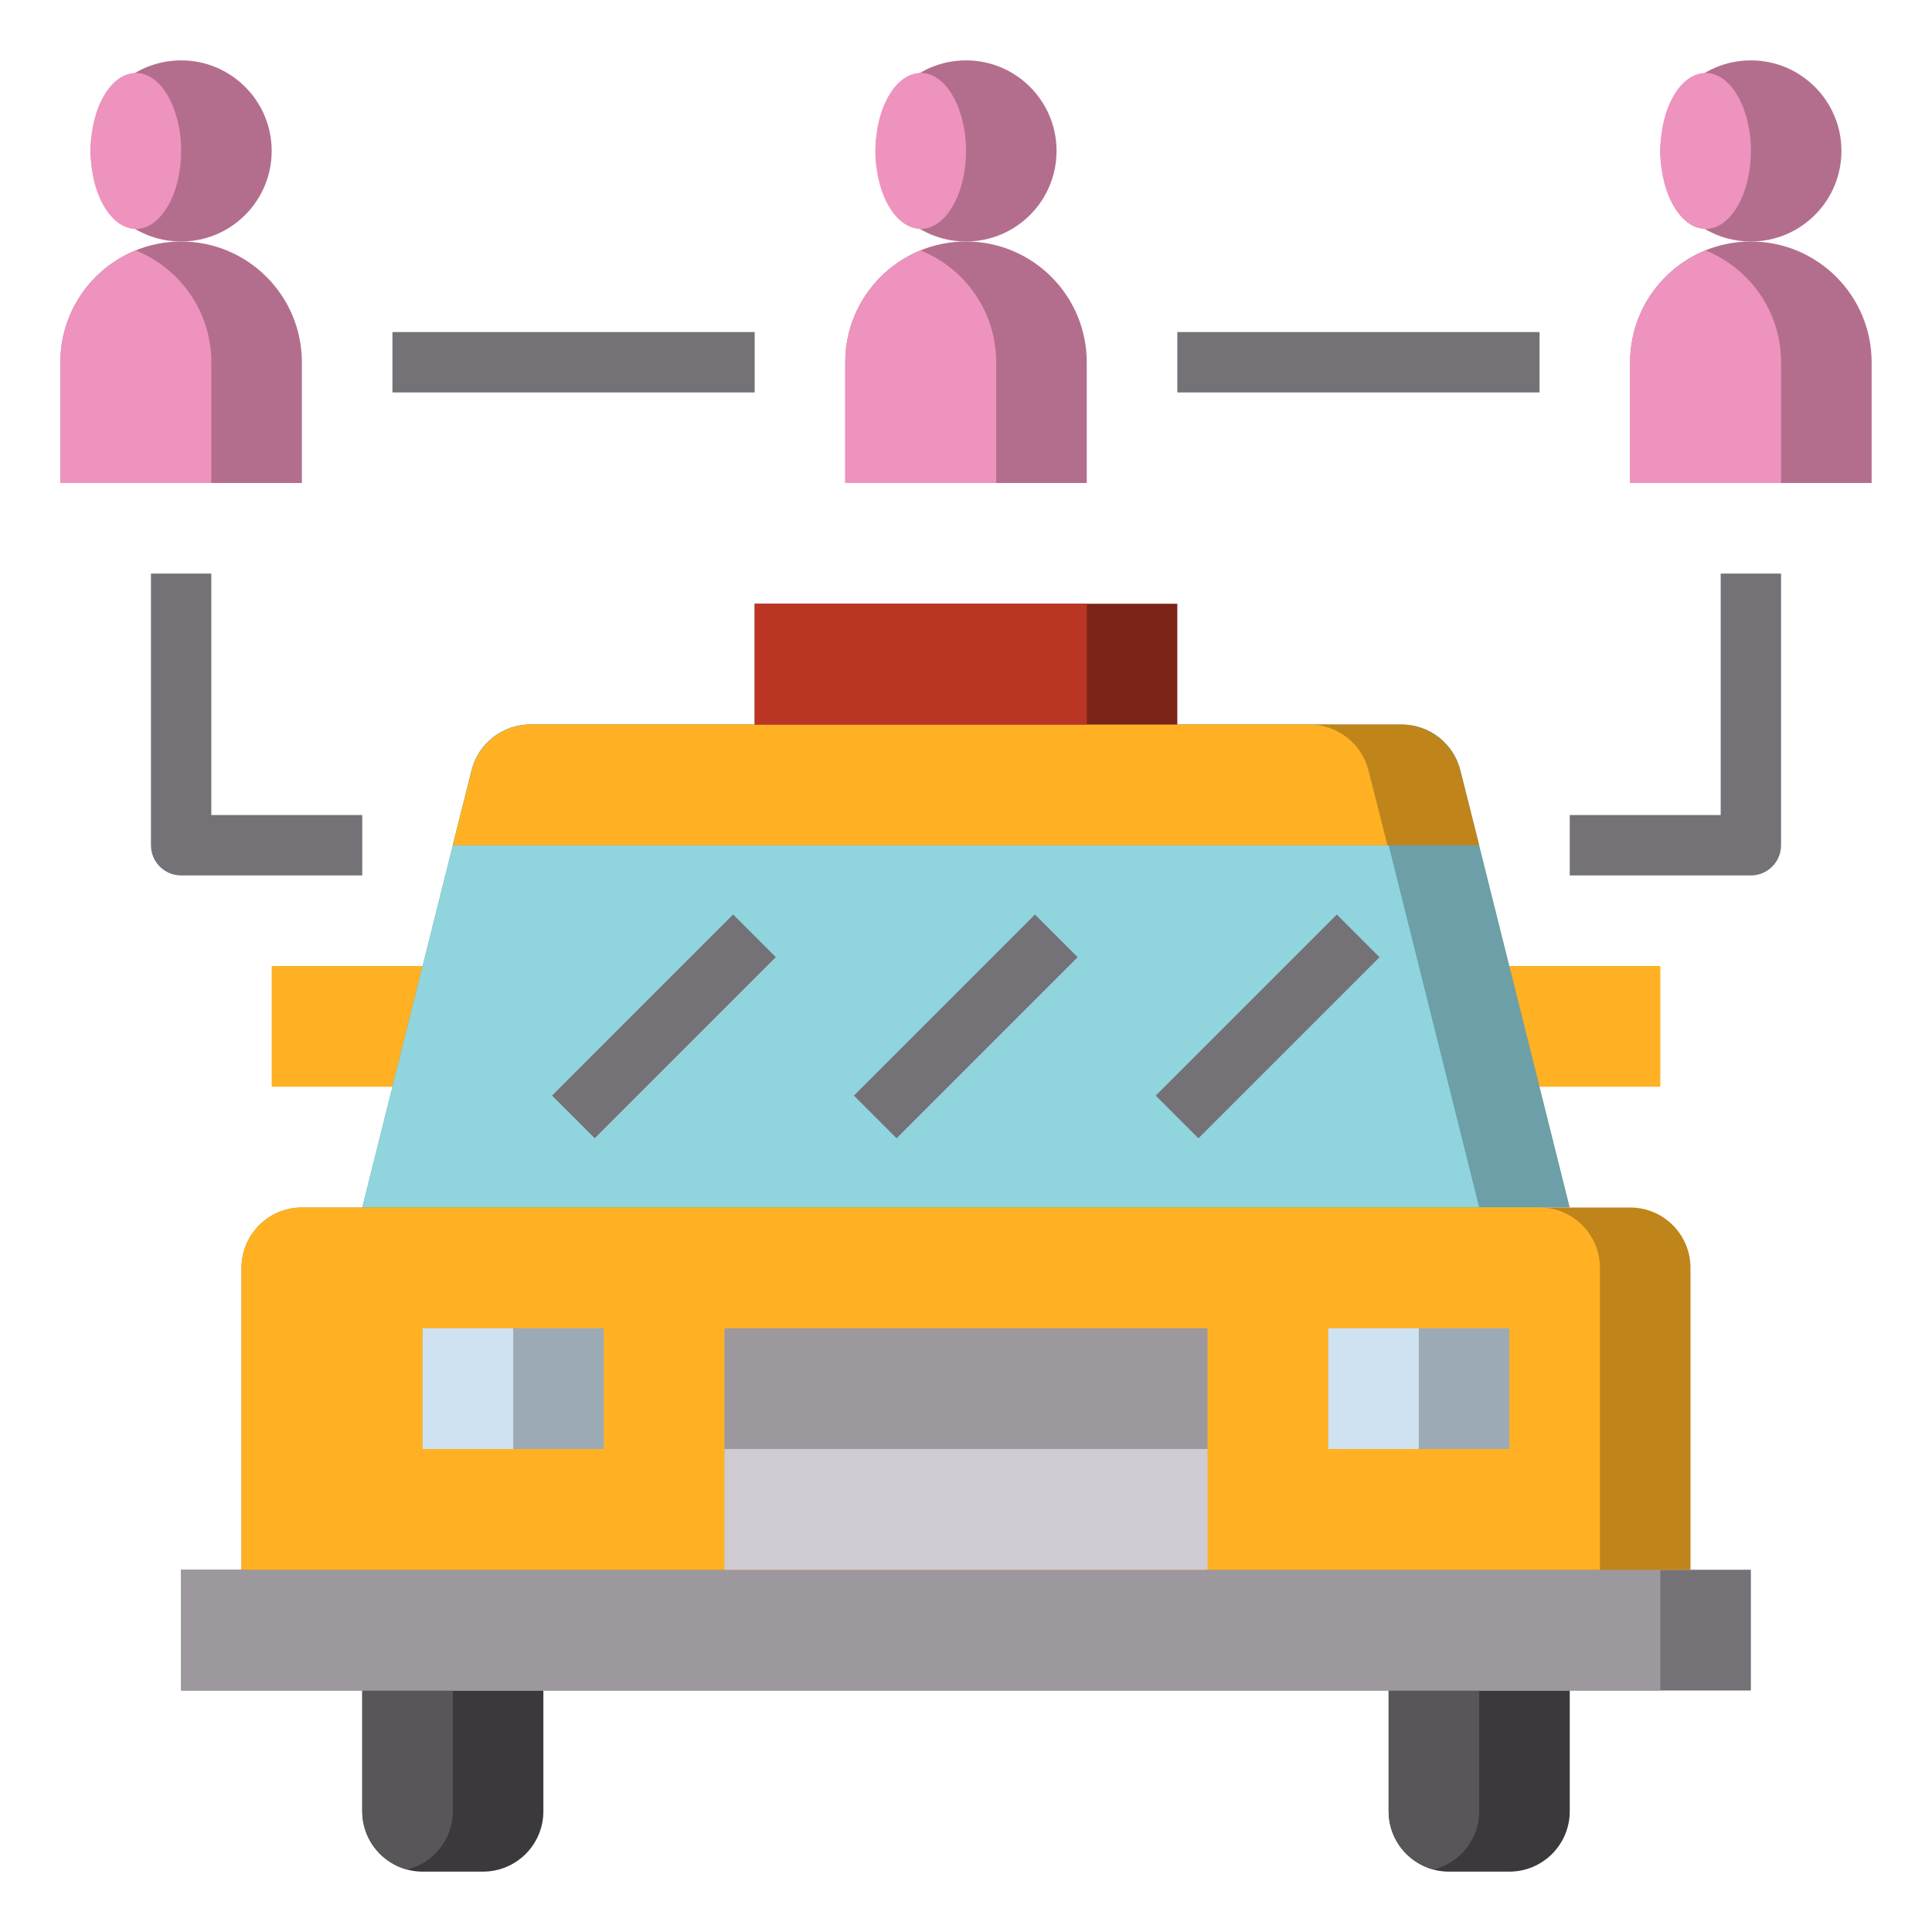 <?xml version="1.0" encoding="iso-8859-1"?>
<!-- Generator: Adobe Illustrator 22.1.0, SVG Export Plug-In . SVG Version: 6.00 Build 0)  -->
<svg xmlns="http://www.w3.org/2000/svg" xmlns:xlink="http://www.w3.org/1999/xlink" version="1.1" id="Layer_3" x="0px" y="0px" viewBox="0 0 64 64" style="enable-background:new 0 0 64 64;" xml:space="preserve" width="512" height="512">
<g>
	<polyline style="fill:#FFB123;" points="50,32 55,32 55,36 50,36  "/>
	<polyline style="fill:#FFB123;" points="9,32 14,32 14,36 9,36  "/>
	<path style="fill:#6C9FA7;" d="M12,40l3.621-14.485c0.223-0.89,1.023-1.515,1.94-1.515h28.877c0.918,0,1.718,0.625,1.94,1.515   L52,40"/>
	<path style="fill:#90D4DE;" d="M43.438,24H17.562c-0.918,0-1.718,0.625-1.94,1.515L12,40h37l-3.621-14.485   C45.156,24.625,44.356,24,43.438,24z"/>
	<path style="fill:#BF851A;" d="M15,28h34l0,0l-0.629-2.485C48.145,24.625,47.335,24,46.405,24h-28.81   c-0.93,0-1.74,0.625-1.966,1.515L15,28z"/>
	<path style="fill:#FFB123;" d="M45.331,25.515C45.106,24.625,44.296,24,43.366,24H17.595c-0.93,0-1.74,0.625-1.966,1.515L15,28   h30.961v0L45.331,25.515z"/>
	<path style="fill:#3B393C;" d="M46,56v4c0,1.105,0.895,2,2,2h2c1.105,0,2-0.895,2-2v-4"/>
	<path style="fill:#585659;" d="M47.5,61.929C48.361,61.706,49,60.931,49,60v-4h-3v4C46,60.931,46.639,61.706,47.5,61.929z"/>
	<path style="fill:#3B393C;" d="M12,56v4c0,1.105,0.895,2,2,2h2c1.105,0,2-0.895,2-2v-4"/>
	<path style="fill:#585659;" d="M13.5,61.929C14.361,61.706,15,60.931,15,60v-4h-3v4C12,60.931,12.639,61.706,13.5,61.929z"/>
	<rect x="6" y="52" style="fill:#757277;" width="52" height="4"/>
	<rect x="6" y="52" style="fill:#9C989E;" width="49" height="4"/>
	<path style="fill:#BF851A;" d="M8,52V42c0-1.105,0.895-2,2-2h44c1.105,0,2,0.895,2,2v10"/>
	<path style="fill:#FFB123;" d="M51,40H10c-1.105,0-2,0.895-2,2v10h45V42C53,40.895,52.105,40,51,40z"/>
	<rect x="24" y="44" style="fill:#9C989E;" width="16" height="4"/>
	<rect x="24" y="48" style="fill:#D0CAD3;" width="16" height="4"/>
	<rect x="44" y="44" style="fill:#9BAAB5;" width="6" height="4"/>
	<rect x="44" y="44" style="fill:#CEE2F1;" width="3" height="4"/>
	<rect x="14" y="44" style="fill:#9BAAB5;" width="6" height="4"/>
	<rect x="14" y="44" style="fill:#CEE2F1;" width="3" height="4"/>
	<polyline style="fill:#7D2418;" points="25,24 25,20 39,20 39,24  "/>
	<rect x="25" y="20" style="fill:#BB3524;" width="11" height="4"/>
	<circle style="fill:#B36E8E;" cx="32" cy="5" r="3"/>
	<ellipse style="fill:#EE93BD;" cx="30.5" cy="5" rx="1.5" ry="2.584"/>
	<circle style="fill:#B36E8E;" cx="58" cy="5" r="3"/>
	<ellipse style="fill:#EE93BD;" cx="56.5" cy="5" rx="1.5" ry="2.584"/>
	<circle style="fill:#B36E8E;" cx="6" cy="5" r="3"/>
	<ellipse style="fill:#EE93BD;" cx="4.5" cy="5" rx="1.5" ry="2.584"/>
	<path style="fill:#B36E8E;" d="M10,16H2v-4c0-2.209,1.791-4,4-4h0c2.209,0,4,1.791,4,4V16z"/>
	<path style="fill:#EE93BD;" d="M4.5,8.297C3.035,8.891,2,10.322,2,12v4h5v-4C7,10.322,5.965,8.891,4.5,8.297z"/>
	<path style="fill:#B36E8E;" d="M36,16h-8v-4c0-2.209,1.791-4,4-4h0c2.209,0,4,1.791,4,4V16z"/>
	<path style="fill:#EE93BD;" d="M30.5,8.297C29.035,8.891,28,10.322,28,12v4h5v-4C33,10.322,31.965,8.891,30.5,8.297z"/>
	<path style="fill:#B36E8E;" d="M62,16h-8v-4c0-2.209,1.791-4,4-4h0c2.209,0,4,1.791,4,4V16z"/>
	<path style="fill:#EE93BD;" d="M56.5,8.297C55.035,8.891,54,10.322,54,12v4h5v-4C59,10.322,57.965,8.891,56.5,8.297z"/>
	<g>
		
			<rect x="27.757" y="33" transform="matrix(0.707 -0.707 0.707 0.707 -14.669 32.586)" style="fill:#757277;" width="8.485" height="2"/>
	</g>
	<g>
		
			<rect x="37.757" y="33" transform="matrix(0.707 -0.707 0.707 0.707 -11.74 39.657)" style="fill:#757277;" width="8.485" height="2"/>
	</g>
	<g>
		
			<rect x="17.757" y="33" transform="matrix(0.707 -0.707 0.707 0.707 -17.598 25.515)" style="fill:#757277;" width="8.485" height="2"/>
	</g>
	<g>
		<path style="fill:#757277;" d="M58,29h-6v-2h5v-8h2v9C59,28.552,58.552,29,58,29z"/>
	</g>
	<g>
		<path style="fill:#757277;" d="M12,29H6c-0.552,0-1-0.448-1-1v-9h2v8h5V29z"/>
	</g>
	<g>
		<rect x="13" y="11" style="fill:#757277;" width="12" height="2"/>
	</g>
	<g>
		<rect x="39" y="11" style="fill:#757277;" width="12" height="2"/>
	</g>
</g>
</svg>
